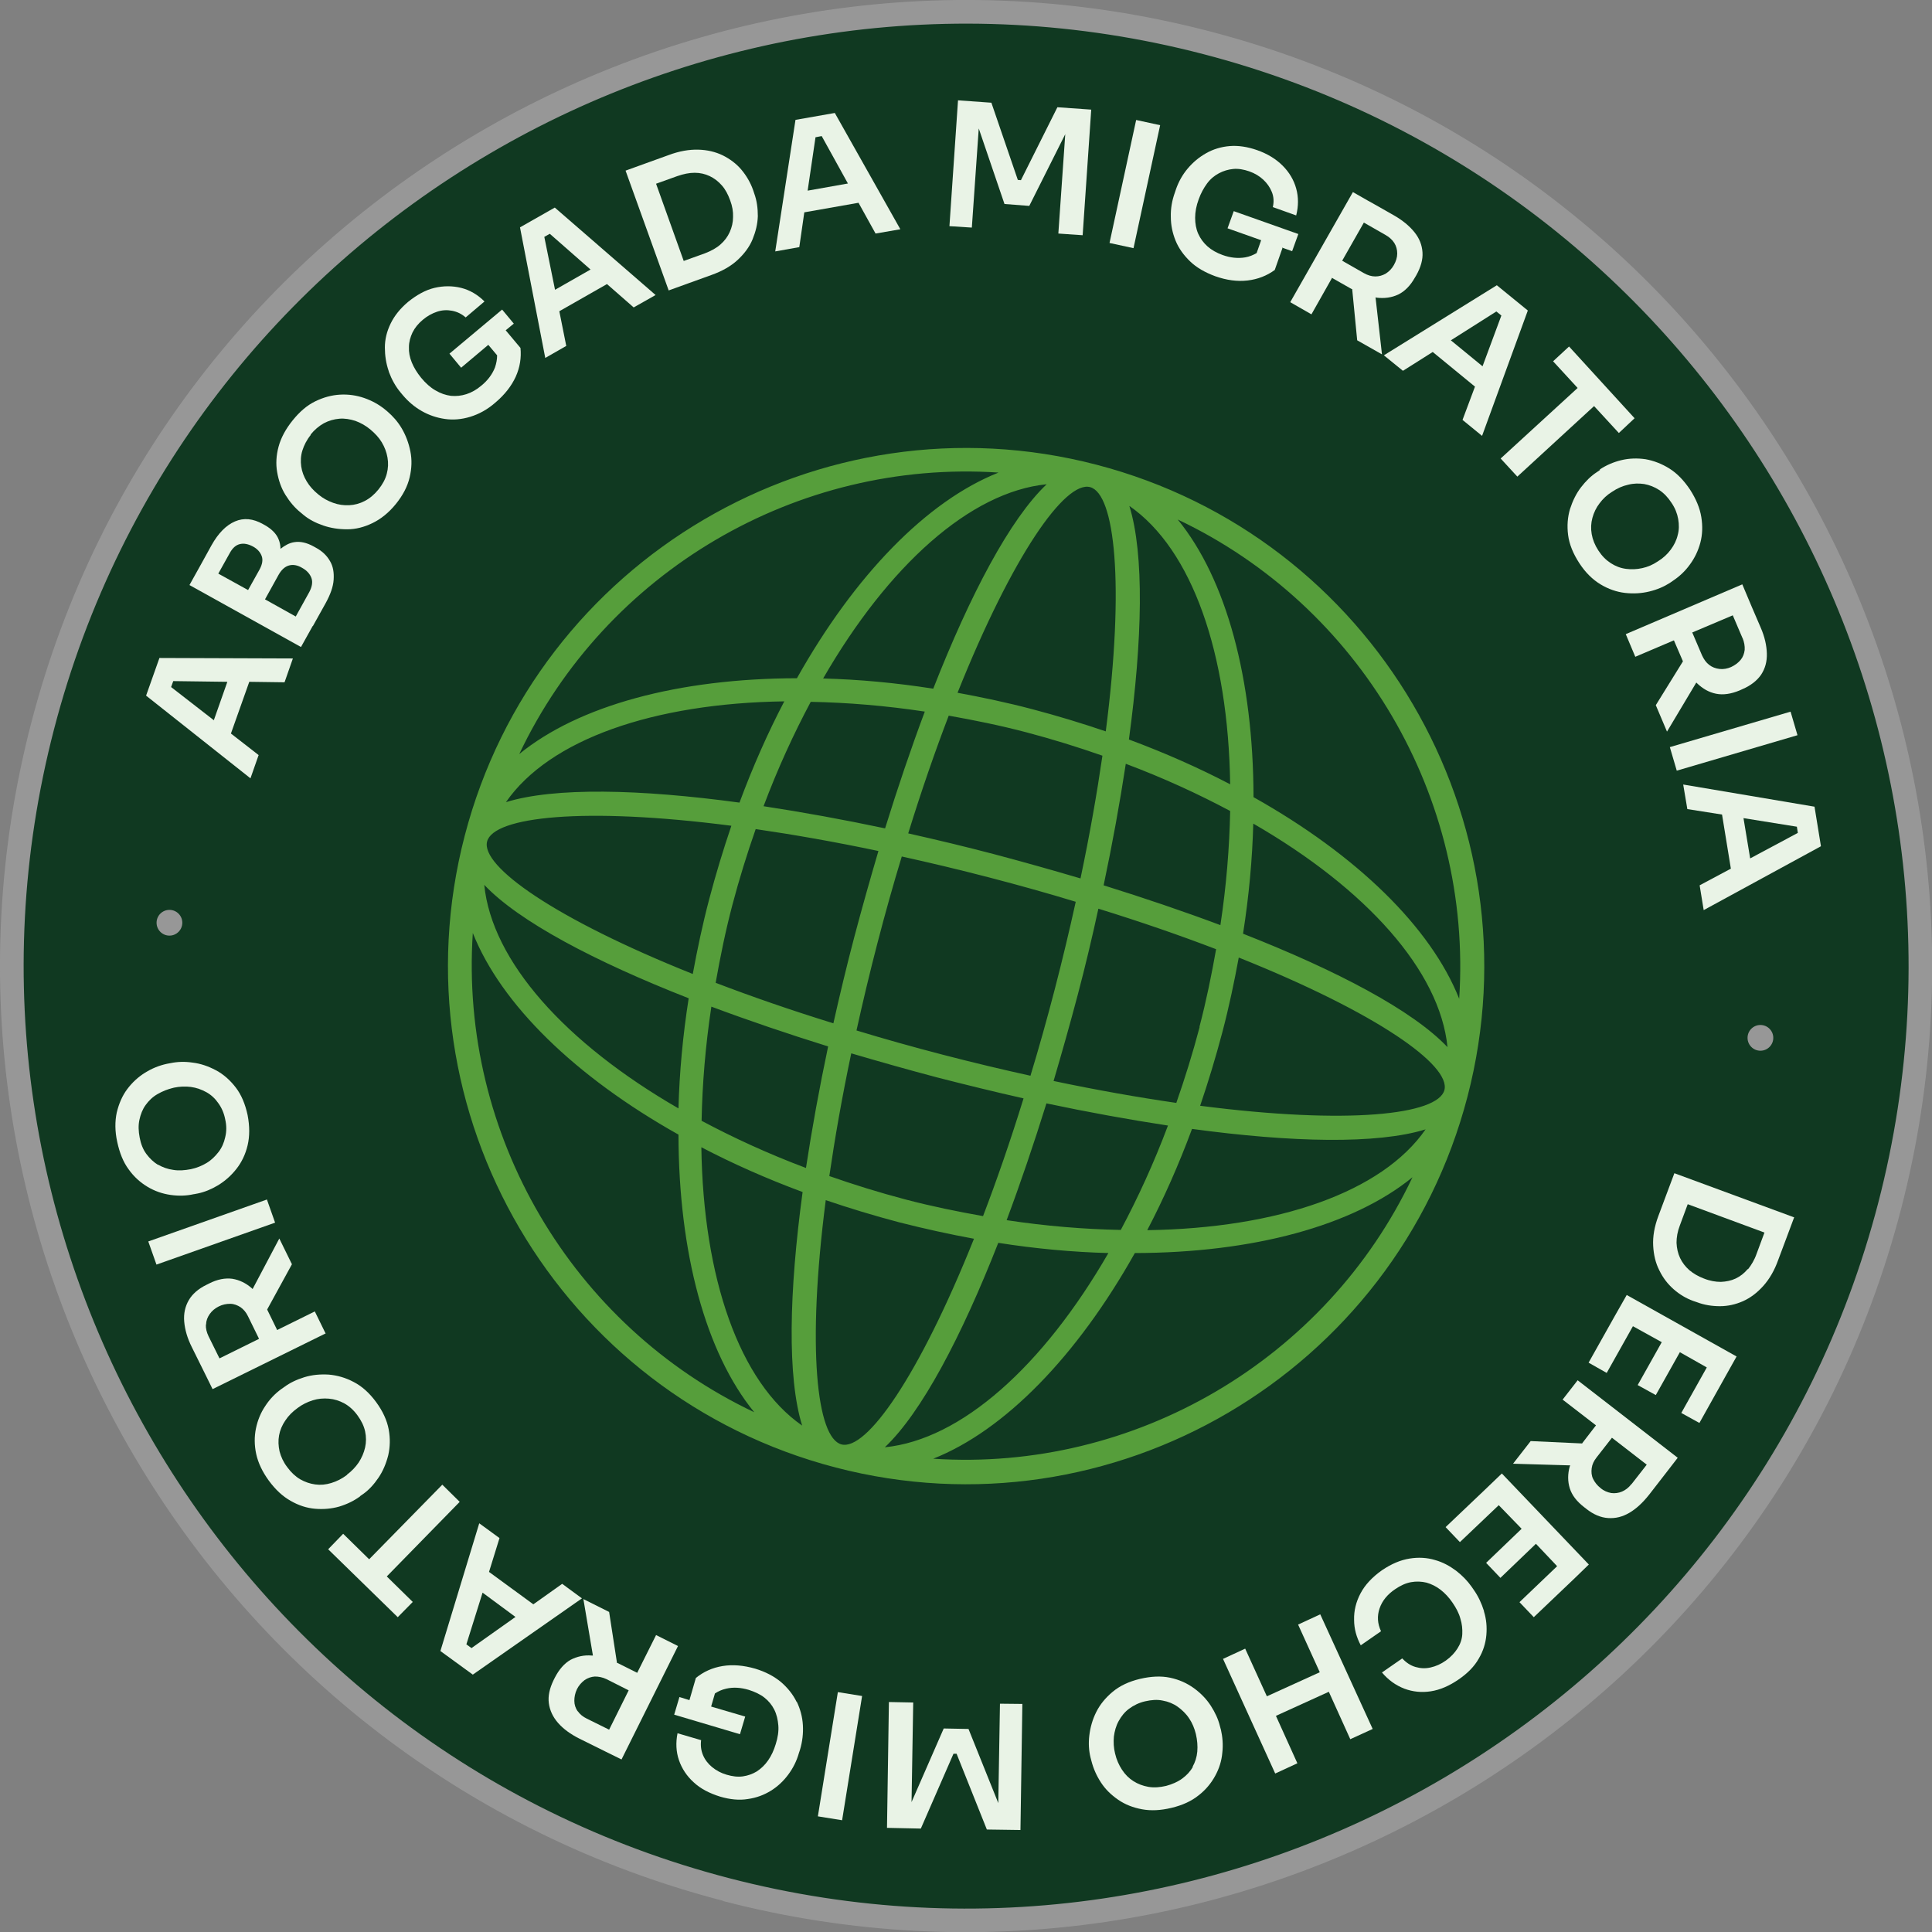 <svg xmlns="http://www.w3.org/2000/svg" id="b" width="28.6mm" height="28.6mm" viewBox="0 0 81.07 81.07"><rect x="0" y="0" width="81.07" height="81.07" fill="#808080" stroke="none"/><g id="c"><circle cx="40.54" cy="40.54" r="40.04" fill="#103921" stroke-width="0"></circle><path d="m30.34,79.76C8.71,74.14-4.32,51.97,1.31,30.34,6.93,8.71,29.11-4.32,50.74,1.31c21.63,5.62,34.65,27.8,29.03,49.43-5.62,21.63-27.8,34.65-49.43,29.03ZM50.49,2.27C29.39-3.22,7.76,9.49,2.27,30.59c-5.49,21.1,7.22,42.73,28.32,48.22s42.73-7.22,48.22-28.32c5.49-21.1-7.22-42.73-28.32-48.22Z" fill="#979797" stroke-width="0"></path><path d="m46.01,19.5c-11.6-3.02-23.49,3.97-26.51,15.57-3.02,11.6,3.97,23.49,15.57,26.51,11.6,3.02,23.49-3.97,26.51-15.57,3.02-11.6-3.97-23.49-15.57-26.51Zm15.22,22.41c-1.19-3-4.3-6.03-8.63-8.46-.01-4.96-1.14-9.15-3.18-11.65,7.66,3.63,12.37,11.65,11.81,20.11Zm-10.02-3.09c-1.55-.58-3.2-1.14-4.9-1.67.37-1.75.68-3.46.93-5.1,1.57.59,3.03,1.26,4.38,1.98-.03,1.53-.16,3.14-.41,4.79Zm1.38-4.26c4.75,2.74,7.83,6.18,8.15,9.38-1.46-1.54-4.63-3.21-8.58-4.76.25-1.59.39-3.14.43-4.63Zm-2.25,8.53c-.29,1.1-.62,2.16-.98,3.19-1.58-.23-3.3-.53-5.15-.92.35-1.19.69-2.39,1.01-3.6s.61-2.43.87-3.63c1.81.56,3.45,1.13,4.94,1.7-.19,1.07-.41,2.16-.7,3.26Zm-10.77,1.17c-1.27-.33-2.48-.67-3.63-1.02.26-1.18.55-2.4.88-3.67s.67-2.48,1.02-3.63c1.18.26,2.4.55,3.67.88,1.27.33,2.48.67,3.63,1.02-.26,1.18-.55,2.4-.88,3.67s-.67,2.48-1.02,3.63c-1.18-.26-2.4-.55-3.67-.88Zm3.38,1.83c-.56,1.81-1.13,3.45-1.7,4.94-1.07-.19-2.16-.41-3.26-.7-1.1-.29-2.16-.62-3.19-.98.23-1.58.53-3.3.92-5.15,1.19.35,2.39.69,3.6,1.01,1.21.31,2.43.61,3.63.88Zm-12.22-8.11c.29-1.1.62-2.16.98-3.19,1.58.23,3.3.53,5.15.92-.35,1.19-.69,2.39-1.01,3.6s-.61,2.43-.88,3.63c-1.81-.56-3.45-1.13-4.94-1.7.19-1.07.41-2.16.7-3.26Zm7.38-3.01c.56-1.81,1.13-3.45,1.7-4.94,1.07.19,2.16.41,3.26.7s2.16.62,3.19.98c-.23,1.58-.53,3.3-.92,5.15-1.19-.35-2.39-.69-3.6-1.01s-2.43-.61-3.63-.88Zm9.26-3.93c.57-4.2.65-7.78.02-9.81,2.64,1.83,4.15,6.2,4.23,11.68-1.32-.69-2.74-1.32-4.25-1.88Zm-.97-.35c-1-.34-2.02-.65-3.08-.93s-2.11-.5-3.14-.69c2.32-5.8,4.52-8.9,5.56-8.63,1.04.27,1.46,4.05.66,10.25Zm-7.23-1.79c-1.59-.25-3.14-.39-4.63-.43,2.74-4.75,6.18-7.83,9.38-8.15-1.54,1.46-3.21,4.63-4.76,8.58Zm-.36.95c-.58,1.55-1.14,3.2-1.67,4.91-1.75-.37-3.46-.68-5.1-.93.59-1.57,1.26-3.03,1.98-4.38,1.53.03,3.14.16,4.79.41Zm-7.77,3.83c-4.2-.57-7.78-.65-9.81-.02,1.83-2.64,6.2-4.15,11.68-4.23-.69,1.32-1.32,2.74-1.88,4.25Zm-.35.97c-.34,1-.65,2.02-.93,3.08s-.5,2.11-.69,3.14c-5.8-2.32-8.9-4.52-8.63-5.56s4.05-1.46,10.25-.66Zm-1.79,7.23c-.25,1.59-.39,3.14-.43,4.63-4.75-2.74-7.83-6.18-8.15-9.38,1.46,1.54,4.63,3.21,8.58,4.76Zm.95.36c1.55.58,3.2,1.14,4.9,1.67-.37,1.75-.68,3.46-.93,5.1-1.57-.59-3.03-1.26-4.38-1.98.03-1.53.16-3.14.41-4.79Zm3.83,7.77c-.57,4.2-.65,7.78-.02,9.81-2.64-1.83-4.15-6.2-4.23-11.68,1.32.69,2.74,1.32,4.25,1.88Zm.97.35c1,.34,2.02.65,3.08.93,1.06.27,2.11.5,3.14.69-2.32,5.8-4.52,8.9-5.56,8.63s-1.46-4.05-.66-10.25Zm7.23,1.79c1.59.25,3.14.39,4.63.43-2.74,4.75-6.18,7.83-9.38,8.15,1.54-1.46,3.21-4.63,4.76-8.58Zm.36-.95c.58-1.55,1.14-3.2,1.67-4.9,1.75.37,3.46.68,5.1.93-.59,1.57-1.26,3.03-1.98,4.38-1.53-.03-3.14-.16-4.79-.41Zm7.77-3.83c4.2.57,7.78.65,9.81.02-1.83,2.64-6.2,4.15-11.68,4.23.69-1.32,1.32-2.74,1.88-4.25Zm.35-.97c.34-1,.65-2.02.93-3.08s.5-2.11.69-3.14c5.8,2.32,8.9,4.52,8.63,5.56s-4.05,1.46-10.25.66Zm-8.46-26.57c-3,1.19-6.03,4.3-8.46,8.63-4.96.01-9.15,1.14-11.65,3.18,3.63-7.66,11.65-12.37,20.11-11.81Zm-22.06,19.32c1.19,3,4.3,6.03,8.63,8.46.01,4.96,1.14,9.15,3.18,11.65-7.66-3.63-12.37-11.65-11.81-20.11Zm19.32,22.06c3-1.19,6.03-4.3,8.46-8.63,4.96-.01,9.15-1.14,11.65-3.18-3.63,7.66-11.65,12.37-20.11,11.81Z" fill="#569e3b" stroke-width="0"></path><path d="m10.86,31.69l-1.17-.91.77-2.17,1.48.02.35-1-5.6-.02-.56,1.58,4.38,3.47.34-.97Zm-1.89-1.47l-1.79-1.39.09-.25,2.27.03-.57,1.62Z" fill="#e9f3e6" stroke-width="0"></path><path d="m13.13,26.27h0s.54-.97.54-.97c.19-.35.31-.67.33-.97s-.02-.56-.15-.78c-.13-.23-.32-.42-.6-.57l-.09-.05c-.29-.16-.56-.22-.81-.18-.21.03-.4.14-.58.28,0-.14-.03-.28-.08-.4-.09-.23-.29-.43-.57-.59l-.09-.05c-.41-.23-.8-.27-1.17-.11s-.7.49-.99,1.01l-.43.78h0s-.49.88-.49.88l4.68,2.6.49-.88Zm-1.44-2.15c.12-.21.26-.34.43-.39s.36-.02.56.1c.2.11.33.26.39.43.06.17.02.37-.09.58l-.57,1.03-1.29-.72.57-1.03Zm-2.05-.91c.12-.22.26-.34.43-.38s.35,0,.54.1c.19.1.31.24.37.4.06.16.03.35-.09.57l-.48.86-1.25-.69.48-.86Z" fill="#e9f3e6" stroke-width="0"></path><path d="m11.98,20.77c.18.29.39.54.64.74l.12.1c.23.19.5.33.82.44.32.11.65.16,1.01.16.36,0,.71-.09,1.06-.26.35-.17.68-.43.98-.8.3-.37.49-.74.58-1.12.09-.38.1-.74.03-1.09-.07-.35-.19-.67-.36-.96-.17-.29-.38-.52-.6-.71l-.12-.1c-.25-.2-.54-.36-.86-.47-.32-.11-.66-.16-1.01-.14s-.69.11-1.04.28-.66.44-.95.8c-.29.36-.49.73-.59,1.1-.1.37-.12.73-.06,1.07.06.35.17.67.35.96Zm1.05-2.53c.17-.21.35-.36.56-.48.21-.11.42-.17.65-.19.22-.02.45.02.67.09.22.08.44.2.64.37.19.16.35.33.47.53.12.2.2.41.24.64s.03.45-.03.68-.18.45-.35.66c-.17.21-.36.37-.57.48-.21.11-.43.17-.66.18-.23.01-.45-.02-.67-.1-.22-.08-.43-.19-.62-.35-.21-.17-.37-.35-.49-.55-.12-.2-.2-.41-.23-.63s-.02-.45.05-.67.18-.44.35-.65Z" fill="#e9f3e6" stroke-width="0"></path><path d="m16.32,15.61c.12.32.28.61.49.86l.1.12c.23.27.49.49.79.66.3.17.62.28.97.33.34.05.7.02,1.06-.09.36-.11.72-.3,1.06-.6.39-.33.67-.69.85-1.08.18-.4.24-.8.2-1.21l-.62-.74.34-.28-.49-.59-2.21,1.85.49.59,1.14-.96.37.44c0,.17-.03.33-.09.51-.11.28-.3.54-.57.76-.2.17-.41.29-.63.36s-.43.09-.65.07c-.22-.03-.43-.1-.65-.23-.21-.12-.41-.3-.6-.53-.17-.21-.3-.42-.39-.64s-.13-.43-.12-.65c0-.21.06-.42.15-.61.1-.2.24-.37.43-.53.19-.16.39-.27.6-.34.21-.07.42-.08.63-.04s.4.13.57.28l.79-.67c-.29-.29-.62-.48-.98-.57-.36-.09-.74-.09-1.12,0s-.75.3-1.11.59c-.33.28-.57.58-.73.91s-.24.66-.24,1,.05.67.16.99Z" fill="#e9f3e6" stroke-width="0"></path><path d="m23.76,14.51l-.29-1.45,2-1.14,1.12.98.92-.52-4.23-3.67-1.46.83,1.06,5.48.89-.51Zm-.47-2.35l-.45-2.22.23-.13,1.71,1.5-1.49.85Z" fill="#e9f3e6" stroke-width="0"></path><path d="m28.05,12.19l.83-.3h0s.97-.35.97-.35c.45-.16.82-.37,1.1-.63s.5-.55.63-.87.21-.64.22-.97c0-.33-.04-.65-.15-.95l-.05-.15c-.11-.31-.28-.6-.49-.85s-.48-.45-.78-.6c-.31-.15-.65-.23-1.03-.24s-.8.06-1.25.23l-.97.35h0s-.83.3-.83.3l1.81,5.03Zm.37-4.8c.26-.09.5-.14.73-.14.23,0,.44.05.63.14.19.09.36.22.51.39.15.17.26.38.35.63.09.24.13.47.12.7,0,.22-.05.43-.14.63-.09.2-.22.37-.39.52s-.39.27-.65.37l-.89.32-1.16-3.24.89-.32Z" fill="#e9f3e6" stroke-width="0"></path><path d="m36.02,8.5l.72,1.3,1.04-.18-2.75-4.88-1.65.29-.85,5.52,1.01-.18.21-1.46,2.27-.4Zm-.44-.8l-1.69.3.33-2.24.26-.05,1.1,1.99Z" fill="#e9f3e6" stroke-width="0"></path><polygon points="45.79 4.6 44.37 4.5 42.84 7.56 42.71 7.55 41.6 4.31 40.2 4.21 39.84 9.49 40.78 9.55 41.07 5.39 42.15 8.56 43.19 8.64 44.7 5.63 44.41 9.8 45.43 9.87 45.79 4.6" fill="#e9f3e6" stroke-width="0"></polygon><rect x="44.98" y="7.21" width="5.28" height="1.03" transform="translate(29.99 52.63) rotate(-77.78)" fill="#e9f3e6" stroke-width="0"></rect><path d="m53.8,10.39l.42.15.26-.72-2.71-.96-.26.72,1.41.5-.19.54c-.14.08-.3.15-.48.18-.3.05-.62.02-.95-.1-.25-.09-.46-.21-.63-.36-.17-.15-.3-.33-.39-.53-.09-.2-.13-.43-.13-.67,0-.25.05-.51.15-.78.09-.25.21-.47.35-.66s.31-.33.5-.43c.19-.1.39-.16.6-.18s.44.02.67.1.43.2.59.35c.16.15.28.32.36.52s.09.41.04.63l.98.35c.1-.39.1-.77,0-1.13-.1-.36-.29-.68-.57-.96s-.64-.5-1.07-.65c-.4-.14-.79-.2-1.15-.17-.36.03-.69.13-.99.3s-.55.38-.77.64c-.22.26-.38.55-.49.86l-.05.15c-.12.33-.18.67-.17,1.02,0,.35.07.68.2,1s.34.61.61.87c.27.26.62.46,1.05.62.48.17.93.23,1.36.18.43-.05.81-.2,1.14-.44l.32-.91Z" fill="#e9f3e6" stroke-width="0"></path><path d="m55.91,11.67l.81.46s.01,0,.02,0l.21,2.15,1.04.59-.27-2.39s.03,0,.04.01c.33.04.63,0,.91-.13.27-.13.51-.37.7-.71l.06-.1c.19-.34.28-.66.26-.96-.02-.31-.13-.59-.34-.85s-.5-.5-.87-.71l-.81-.46h0l-.07-.04-.2-.11h0s-.63-.36-.63-.36l-2.63,4.62.89.51.87-1.54Zm2.23-1.81c.16.09.29.21.37.34.08.13.12.28.12.44,0,.16-.05.32-.14.48-.09.16-.2.27-.34.36-.14.08-.28.12-.44.12-.16,0-.32-.05-.48-.14l-.91-.52.91-1.6.91.52Z" fill="#e9f3e6" stroke-width="0"></path><path d="m61.89,16.23l-.52,1.39.82.67,1.92-5.26-1.3-1.06-4.74,2.94.8.65,1.25-.79,1.78,1.46Zm-1.01-1.95l1.91-1.21.21.17-.79,2.13-1.33-1.09Z" fill="#e9f3e6" stroke-width="0"></path><polygon points="63.67 20 66.89 17.04 67.93 18.17 68.59 17.55 65.84 14.54 65.17 15.16 66.2 16.28 62.97 19.24 63.67 20" fill="#e9f3e6" stroke-width="0"></polygon><path d="m67.14,19.72l-.13.09c-.25.16-.47.38-.67.64s-.35.57-.46.91c-.1.34-.13.7-.08,1.09s.21.78.47,1.18c.26.4.56.69.89.89.33.2.68.32,1.03.36.35.04.69.02,1.02-.06.33-.08.61-.2.86-.36l.13-.09c.27-.18.51-.4.71-.68.2-.27.35-.58.44-.92.09-.34.1-.7.04-1.07-.06-.38-.22-.76-.47-1.15-.26-.39-.55-.69-.87-.89-.32-.2-.66-.33-1-.39-.35-.05-.69-.04-1.02.04s-.63.21-.9.39Zm1.85.59c.22.04.43.12.63.25.2.13.37.31.52.54.15.22.24.45.28.68s.04.46-.02.67c-.05.22-.15.42-.29.61-.14.19-.32.36-.55.5-.21.14-.42.23-.65.28-.23.05-.45.06-.68.03s-.44-.11-.64-.24c-.2-.13-.37-.3-.52-.53-.15-.23-.24-.46-.28-.69-.04-.23-.03-.46.03-.68s.16-.43.3-.61c.14-.19.31-.35.52-.48.22-.15.45-.25.68-.3.23-.06.45-.06.67-.03Z" fill="#e9f3e6" stroke-width="0"></path><path d="m68.62,27.56l1.62-.69.37.86s0,.01.01.02l-1.14,1.84.47,1.11,1.23-2.06s.02.02.03.03c.24.23.5.38.8.44.3.06.63.01.99-.14l.11-.05c.35-.15.62-.36.79-.61.17-.26.25-.55.24-.89s-.09-.7-.26-1.09l-.37-.86h0s-.4-.95-.4-.95l-4.89,2.09.4.95Zm4.5-.79c.07.17.1.34.09.5-.02.16-.07.3-.17.42s-.23.22-.4.3c-.16.07-.33.1-.49.08-.16-.02-.3-.07-.43-.17-.13-.1-.22-.23-.3-.4l-.41-.96,1.7-.72.41.96Z" fill="#e9f3e6" stroke-width="0"></path><rect x="70.11" y="30.59" width="5.28" height="1.03" transform="translate(-5.82 21.76) rotate(-16.37)" fill="#e9f3e6" stroke-width="0"></rect><path d="m70.8,33.95l1.46.23.37,2.27-1.31.7.17,1.04,4.92-2.68-.27-1.66-5.51-.93.17,1.01Zm2.36.38l2.24.36.04.26-2,1.07-.28-1.69Z" fill="#e9f3e6" stroke-width="0"></path><path d="m75.28,51.08l-5.02-1.85-.36.96h0s-.31.83-.31.83c-.17.45-.24.87-.22,1.25s.1.73.26,1.04c.15.31.35.57.6.79.25.22.52.38.82.49l.15.05c.31.12.64.17.97.17.33,0,.65-.07.97-.21.31-.14.59-.35.85-.64.26-.29.47-.65.63-1.1l.36-.96h0s.31-.83.31-.83Zm-1.94,2.17c-.15.18-.32.31-.51.4-.19.09-.4.13-.62.14-.22,0-.46-.04-.71-.14-.24-.09-.44-.21-.61-.35-.17-.15-.3-.32-.39-.51-.09-.19-.14-.41-.15-.64,0-.23.04-.47.14-.73l.33-.89,3.22,1.19-.33.89c-.09.26-.22.47-.36.65Z" fill="#e9f3e6" stroke-width="0"></path><polygon points="68.26 54.34 67.76 55.22 67.76 55.22 66.66 57.18 67.42 57.61 68.52 55.65 69.73 56.32 68.72 58.12 69.48 58.54 70.49 56.74 71.62 57.38 70.55 59.29 71.31 59.71 72.45 57.67 72.45 57.67 72.87 56.92 68.26 54.34" fill="#e9f3e6" stroke-width="0"></polygon><path d="m66.2,57.92l-.63.81,1.4,1.08-.57.74s0,.01-.01.02l-2.16-.1-.74.95,2.4.07s-.01.03-.02.04c-.09.32-.09.63,0,.92.09.29.29.55.6.79l.09.07c.3.24.61.37.92.39.31.02.6-.05.89-.22.29-.17.56-.42.83-.76l.76-.98h0s.44-.57.44-.57l-4.21-3.26Zm2.25,4.36c-.11.15-.25.25-.39.31s-.3.08-.45.06c-.16-.03-.31-.09-.45-.21-.14-.11-.24-.24-.31-.38s-.08-.3-.06-.45c.02-.16.09-.31.21-.46l.64-.82,1.46,1.13-.64.82Z" fill="#e9f3e6" stroke-width="0"></path><polygon points="63.02 61.83 62.29 62.53 62.29 62.53 60.66 64.08 61.26 64.71 62.89 63.16 63.85 64.15 62.36 65.58 62.96 66.21 64.45 64.78 65.34 65.72 63.76 67.23 64.36 67.86 66.05 66.25 66.05 66.25 66.67 65.65 63.02 61.83" fill="#e9f3e6" stroke-width="0"></polygon><path d="m62.27,67.6c-.1-.32-.24-.62-.43-.89l-.09-.13c-.17-.24-.38-.46-.65-.67-.27-.2-.56-.36-.89-.45-.33-.1-.69-.12-1.06-.06-.38.06-.76.22-1.16.49-.41.29-.71.61-.9.97-.19.36-.28.73-.27,1.11,0,.38.1.73.28,1.07l.85-.59c-.15-.32-.17-.64-.06-.96.11-.32.33-.59.66-.81.22-.15.44-.25.66-.29.22-.04.44-.03.65.02.21.06.41.16.59.3s.35.32.5.54c.15.22.27.44.33.67.07.22.09.44.08.65s-.08.41-.2.6-.28.36-.49.51c-.21.15-.42.24-.64.29s-.42.04-.63-.02-.39-.18-.56-.36l-.85.59c.27.32.58.54.94.68.35.13.72.17,1.11.11.39-.06.78-.23,1.17-.5.38-.26.66-.55.84-.87.19-.32.29-.65.32-.99.03-.34,0-.67-.1-.99Z" fill="#e9f3e6" stroke-width="0"></path><polygon points="54.47 68.17 55.38 70.17 53.16 71.18 52.25 69.18 51.32 69.61 53.51 74.42 54.44 73.99 53.54 72 55.76 70.99 56.66 72.98 57.6 72.55 55.4 67.74 54.47 68.17" fill="#e9f3e6" stroke-width="0"></polygon><path d="m51.23,72.58l-.04-.15c-.07-.29-.2-.57-.38-.85-.18-.28-.42-.53-.71-.74s-.62-.36-1-.44c-.38-.08-.8-.06-1.27.05-.46.11-.84.29-1.14.54s-.53.53-.69.85c-.16.32-.25.65-.29.98s-.02.64.05.93l.04.15c.08.31.21.61.4.9s.43.52.72.72c.29.2.62.33,1,.4.37.07.79.05,1.24-.06.46-.11.83-.28,1.13-.52.3-.23.53-.51.7-.82.17-.31.27-.63.3-.97.04-.34.01-.67-.06-.98Zm-1.17,1.55c-.11.2-.26.36-.45.5-.19.14-.42.24-.68.31-.26.06-.5.08-.74.04-.23-.04-.44-.12-.63-.24-.19-.12-.35-.28-.48-.48s-.23-.42-.29-.68c-.06-.24-.07-.47-.05-.71.03-.23.09-.45.2-.65s.25-.38.44-.52.41-.25.67-.31c.26-.06.51-.08.74-.03.23.04.45.13.63.26s.35.29.48.49c.13.19.22.41.28.65.06.26.08.5.06.74-.02.23-.09.45-.2.64Z" fill="#e9f3e6" stroke-width="0"></path><polygon points="41.96 71.49 41.89 75.66 40.64 72.55 39.6 72.53 38.25 75.62 38.32 71.44 37.3 71.42 37.22 76.7 38.64 76.73 40.01 73.59 40.14 73.59 41.41 76.77 42.82 76.79 42.9 71.5 41.96 71.49" fill="#e9f3e6" stroke-width="0"></polygon><rect x="32.6" y="73.17" width="5.28" height="1.03" transform="translate(-43.1 96.78) rotate(-80.86)" fill="#e9f3e6" stroke-width="0"></rect><path d="m33.43,71.42c-.15-.31-.37-.59-.66-.84-.29-.24-.65-.43-1.08-.56-.49-.14-.94-.18-1.37-.11s-.8.24-1.12.5l-.27.93-.42-.13-.22.74,2.76.82.22-.74-1.43-.42.16-.55c.14-.09.29-.16.47-.2.3-.07.61-.05.95.05.25.08.47.18.65.32s.32.31.42.51c.1.2.15.42.17.66s-.02.51-.11.79c-.08.26-.18.48-.32.68-.13.19-.29.34-.47.46-.18.11-.38.18-.59.21-.22.03-.44,0-.68-.07-.24-.07-.44-.18-.61-.32-.17-.14-.3-.31-.38-.5-.08-.19-.11-.4-.08-.63l-.99-.29c-.08.4-.06.78.06,1.13s.33.67.62.93c.29.27.66.46,1.11.6.41.12.8.16,1.16.1.36-.05.68-.17.97-.35.29-.18.53-.41.73-.68.2-.27.35-.57.44-.89l.05-.15c.1-.34.14-.68.12-1.03s-.11-.68-.26-.99Z" fill="#e9f3e6" stroke-width="0"></path><path d="m26.75,70.2l-.84-.42s-.01,0-.02,0l-.33-2.14-1.08-.54.4,2.37s-.03,0-.04,0c-.33-.03-.63.04-.9.18-.26.15-.48.4-.66.75l-.05.1c-.17.35-.24.67-.2.97s.17.58.39.83c.22.25.52.47.9.66l1.11.55h0s.65.32.65.32l2.37-4.76-.92-.46-.79,1.58Zm-2.51,1.61c-.09-.13-.14-.28-.14-.44s.03-.32.11-.49c.08-.16.19-.28.32-.38.13-.09.28-.14.43-.15.16,0,.32.03.49.11l.93.47-.82,1.65-.93-.46c-.17-.08-.3-.19-.39-.32Z" fill="#e9f3e6" stroke-width="0"></path><path d="m23.59,66.46l-1.21.86-1.86-1.36.44-1.42-.85-.62-1.63,5.36,1.36.99,4.58-3.2-.83-.61Zm-3.8,2.7l-.22-.16.68-2.17,1.38,1.02-1.85,1.31Z" fill="#e9f3e6" stroke-width="0"></path><polygon points="18.56 62.3 15.49 65.43 14.4 64.36 13.77 65.01 16.69 67.86 17.32 67.22 16.23 66.15 19.29 63.02 18.56 62.3" fill="#e9f3e6" stroke-width="0"></polygon><path d="m15.11,62.78l.13-.09c.24-.17.45-.4.64-.68s.32-.59.41-.94c.08-.35.09-.71.02-1.09-.07-.38-.25-.77-.53-1.15-.28-.38-.59-.66-.94-.84-.34-.18-.69-.28-1.05-.31-.36-.02-.69.01-1.02.11-.32.1-.6.23-.84.41l-.13.09c-.26.19-.49.43-.67.71-.19.28-.32.6-.39.94-.07.34-.07.7.01,1.07.08.37.26.75.53,1.12.28.38.58.66.92.85.33.19.67.3,1.02.33.35.03.69,0,1.01-.09.33-.1.62-.24.88-.43Zm-.55-.89c-.21.16-.43.27-.66.34-.23.07-.45.09-.67.06s-.43-.1-.64-.22c-.2-.12-.38-.29-.54-.51-.16-.21-.26-.43-.32-.66-.05-.23-.06-.45-.02-.67.04-.22.13-.43.26-.62.13-.2.3-.37.52-.53.2-.15.41-.25.63-.32.22-.07.45-.09.68-.07.23.02.45.09.65.2s.39.28.55.5.27.44.32.67c.05.23.05.46,0,.68-.05.22-.14.43-.27.63-.13.19-.29.36-.49.51Z" fill="#e9f3e6" stroke-width="0"></path><path d="m13.66,55.95l-.45-.92-1.58.78-.41-.84s0-.01-.01-.02l1.04-1.9-.53-1.08-1.12,2.12s-.02-.02-.03-.03c-.25-.22-.52-.35-.82-.4-.3-.04-.63.02-.98.2l-.1.05c-.35.17-.6.39-.75.65-.15.26-.22.56-.19.9s.13.69.32,1.07l.55,1.11h0s.32.65.32.65l4.77-2.35Zm-5.01-.38c0-.16.06-.3.15-.43.09-.13.22-.24.38-.32.16-.08.32-.11.48-.11.16,0,.3.06.43.14.13.09.24.22.32.39l.46.94-1.66.82-.46-.93c-.08-.17-.12-.33-.11-.49Z" fill="#e9f3e6" stroke-width="0"></path><rect x="6.24" y="51.18" width="5.28" height="1.03" transform="translate(-16.72 5.92) rotate(-19.47)" fill="#e9f3e6" stroke-width="0"></rect><path d="m8.14,50.11l.16-.03c.29-.06.58-.18.86-.35.29-.18.54-.4.76-.68s.38-.61.47-.99.09-.8,0-1.27c-.1-.46-.26-.85-.5-1.16-.24-.31-.51-.55-.83-.72s-.64-.28-.97-.32c-.33-.05-.64-.04-.93.02l-.16.03c-.32.07-.62.19-.91.37-.29.18-.54.41-.75.69-.21.28-.35.61-.44.98-.08.37-.08.79.02,1.24.1.46.25.84.48,1.15.22.31.49.55.79.73.3.18.62.29.96.34.34.05.67.04.98-.03Zm-1.51-1.23c-.19-.12-.35-.27-.49-.46s-.23-.42-.28-.69c-.05-.26-.06-.51-.01-.74.05-.23.13-.44.26-.62.13-.18.29-.34.5-.46s.43-.21.69-.27c.24-.05.48-.06.71-.03s.45.11.65.22c.2.11.37.27.5.46.14.19.24.42.29.68.06.26.06.51,0,.75-.05.23-.14.44-.28.62-.14.18-.3.34-.5.46s-.42.21-.66.26c-.26.05-.51.07-.74.03-.23-.03-.45-.11-.64-.22Z" fill="#e9f3e6" stroke-width="0"></path><circle cx="73.87" cy="43.55" r=".54" fill="#979797" stroke-width="0"></circle><circle cx="7.11" cy="38.72" r=".54" fill="#979797" stroke-width="0"></circle></g></svg>